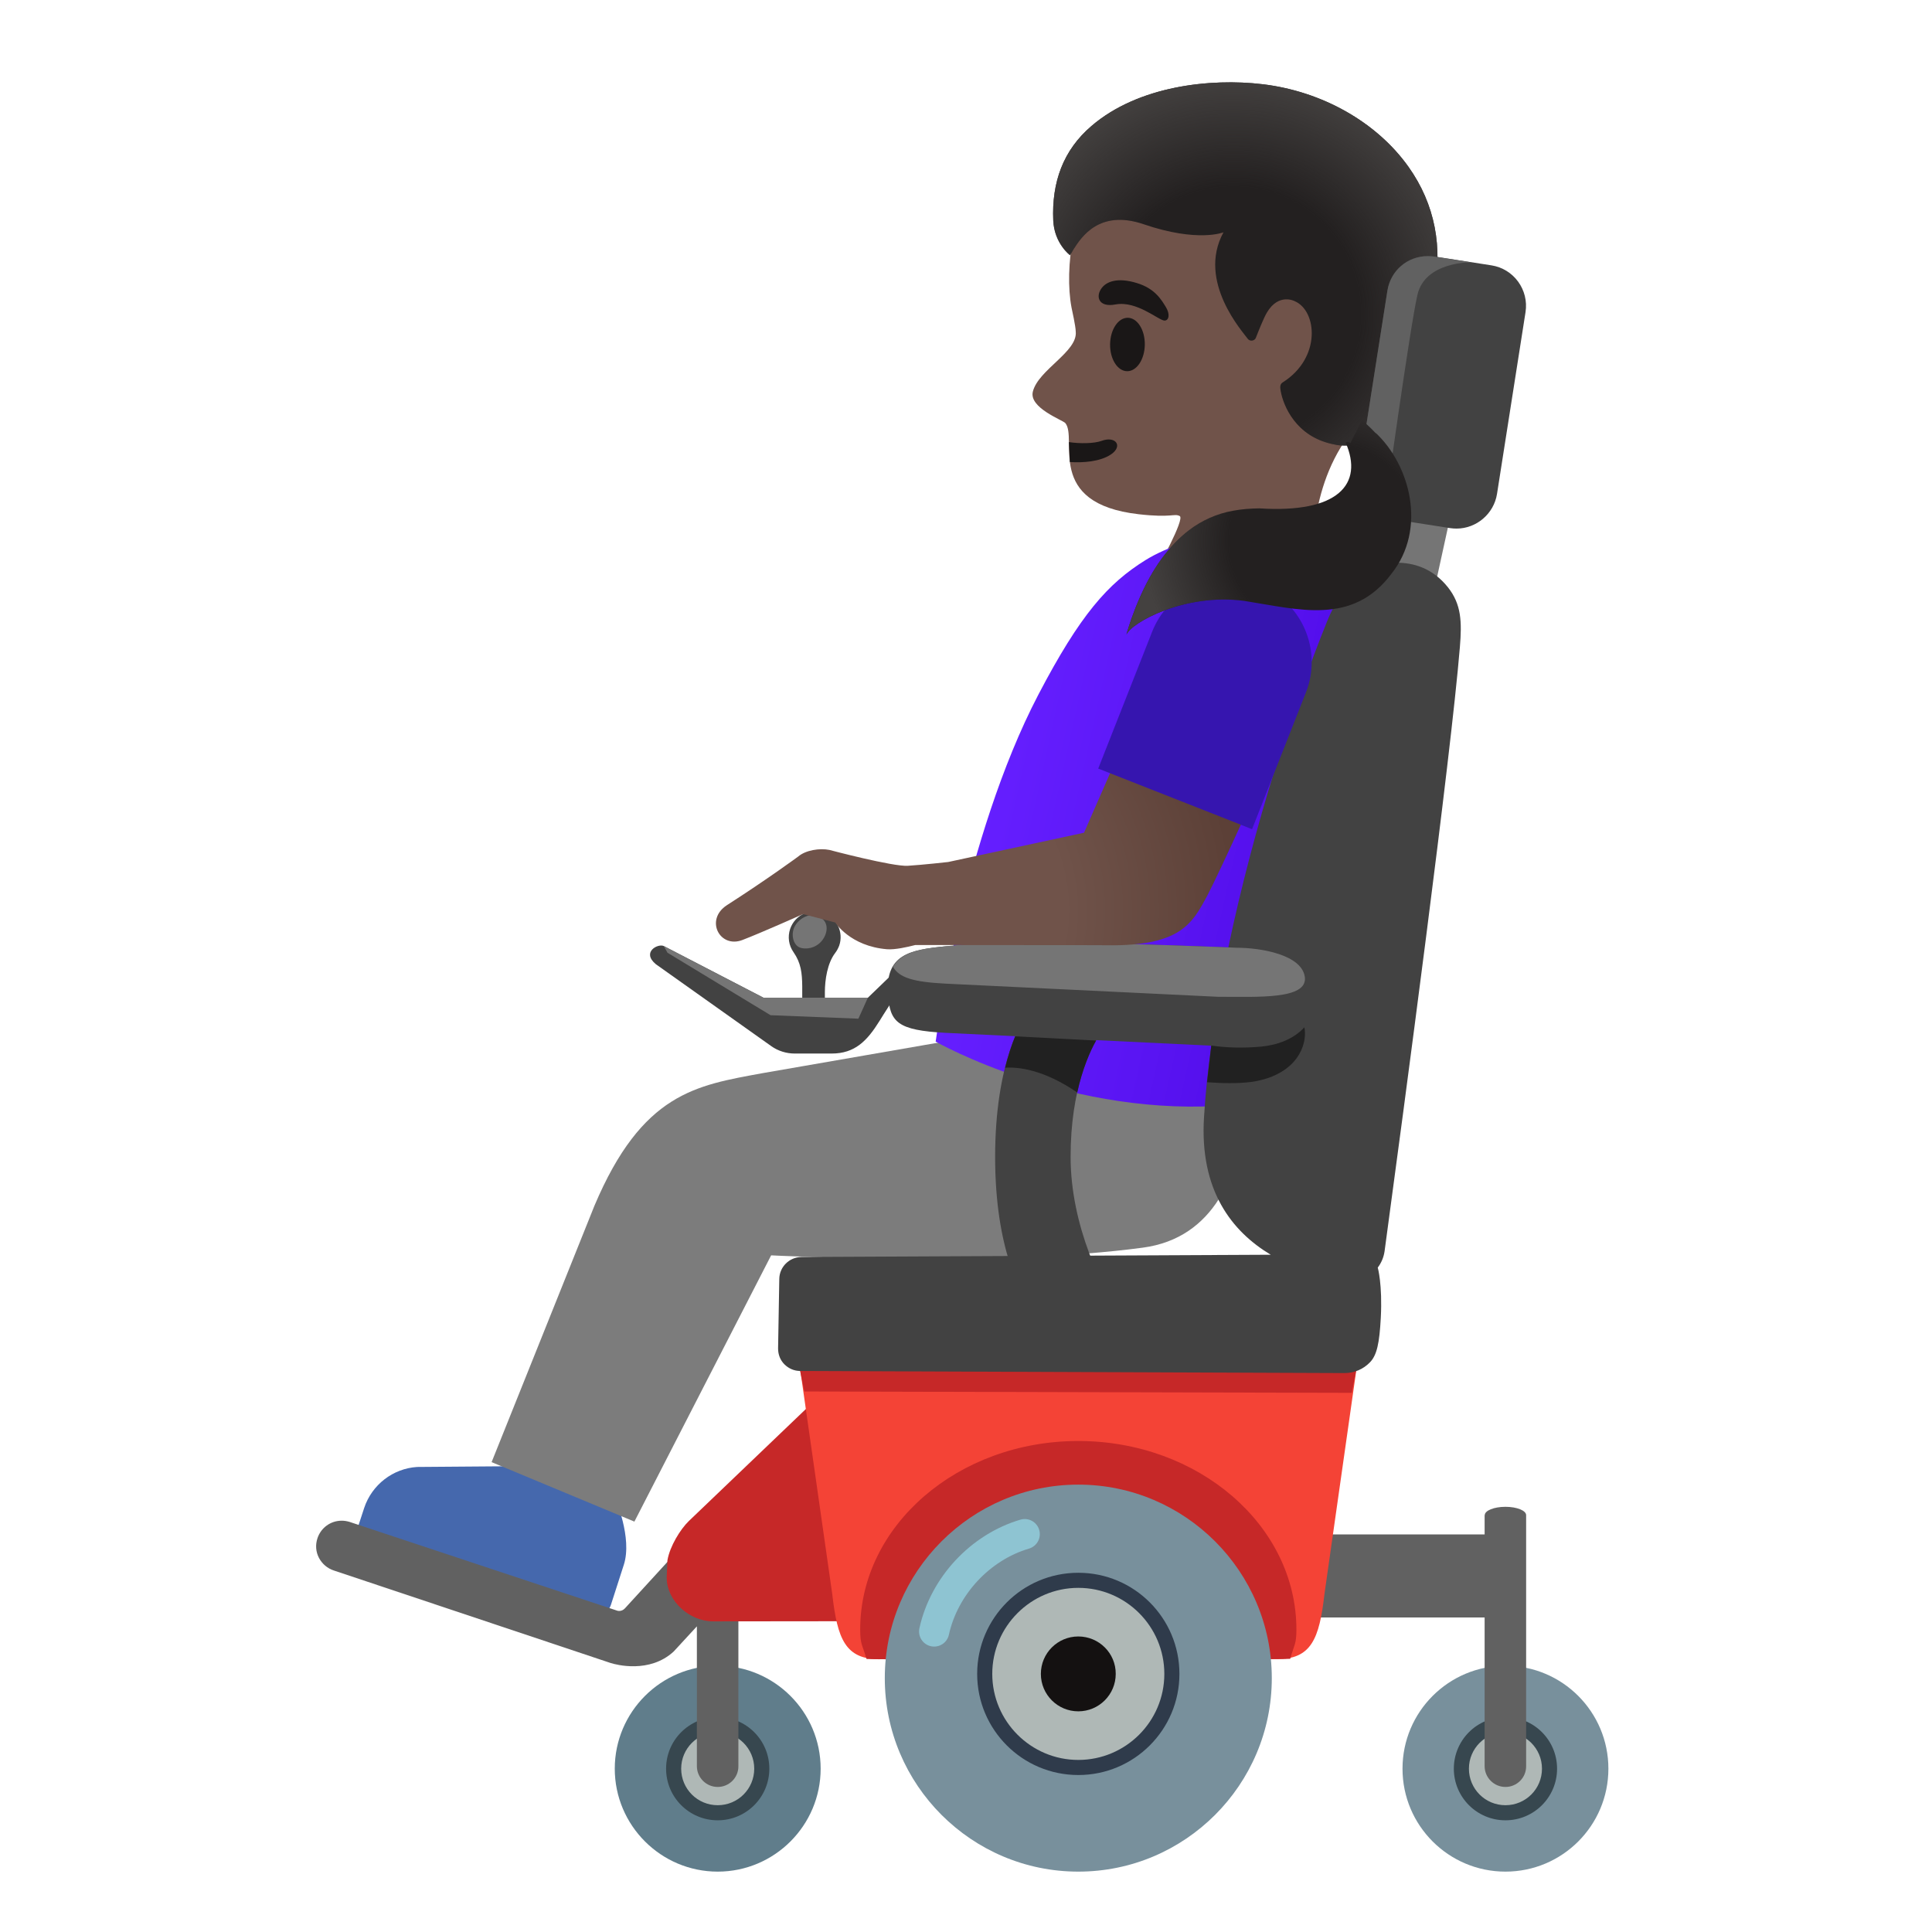 <?xml version="1.0" encoding="utf-8"?>
<!-- Generator: Adobe Illustrator 25.2.3, SVG Export Plug-In . SVG Version: 6.00 Build 0)  -->
<svg version="1.1" id="Layer_1" xmlns="http://www.w3.org/2000/svg" xmlns:xlink="http://www.w3.org/1999/xlink" x="0px" y="0px"
	 viewBox="0 0 128 128" style="enable-background:new 0 0 128 128;" xml:space="preserve">
<path id="head_1_" style="fill:#70534A;" d="M93.39,13.48c-2.37-4.24-8-7.71-12.82-7.14c-5.4,0.64-8.46,4.37-9.44,9.23
	c-0.36,1.76-0.38,3.53-0.14,4.8c0.03,0.15,0.28,1.26,0.28,1.6c0.14,1.33-2.47,2.52-2.84,3.97c-0.28,1.08,1.98,1.89,2.15,2.09
	c0.85,1.02-1.39,5.33,4.87,6.04c2.18,0.25,2.35-0.07,2.71,0.12c0.36,0.19-1.51,3.54-1.51,3.54l10.34-0.76c0,0-0.32-5.55,3.25-9.14
	C93.41,24.65,94.91,16.21,93.39,13.48z"/>
<path id="mouth_2_" style="fill:#1A1717;" d="M70.82,29.29c0.71,0.11,1.66,0.1,2.16-0.08c0.93-0.35,1.45,0.34,0.62,0.9
	c-0.72,0.48-1.86,0.56-2.72,0.5L70.82,29.29z"/>
<g id="hairGroup_3_">
	<path id="hair_4_" style="fill:#232020;" d="M93.32,11.06c-2.1-2.96-5.72-5.01-9.67-5.48c-3.44-0.41-8.23,0.1-11.34,2.77
		c-1.87,1.6-2.64,3.72-2.53,6.26c0.07,1.53,1.11,2.3,1.11,2.3l0.08-0.13l0,0c0,0,0.01-0.02,0.03-0.05l0.14-0.24
		c0.5-0.77,1.69-2.63,4.61-1.64c3.62,1.24,5.31,0.54,5.31,0.54c-1.79,3.27,1.34,6.66,1.6,7.05c0.14,0.2,0.46,0.15,0.54-0.05
		c0.18-0.46,0.51-1.3,0.74-1.69c0.78-1.31,1.84-0.75,1.85-0.74c1.46,0.63,1.77,3.74-0.8,5.37c-0.06,0.04-0.21,0.13-0.16,0.45
		c0.1,0.79,0.77,2.82,2.99,3.52c0.29,0.09,0.56,0.15,0.8,0.19c1.27,0.17,2.01-0.3,2.22-1.24c0.46-2.05,0.95-2.62,1.66-3.47
		c0.82-0.98,1.76-2.1,2.47-5.32C95.63,16.43,95.07,13.52,93.32,11.06z"/>
	
		<radialGradient id="hairHighlights_1_" cx="81.791" cy="109.152" r="15.947" gradientTransform="matrix(1 0.02 0.02 -1 -2.25 128.316)" gradientUnits="userSpaceOnUse">
		<stop  offset="0.526" style="stop-color:#444140;stop-opacity:0"/>
		<stop  offset="1" style="stop-color:#444140"/>
	</radialGradient>
	<path id="hairHighlights_4_" style="fill:url(#hairHighlights_1_);" d="M93.32,11.06c-2.1-2.96-5.72-5.01-9.67-5.48
		c-3.44-0.41-8.23,0.1-11.34,2.77c-1.87,1.6-2.64,3.72-2.53,6.26c0.07,1.53,1.11,2.3,1.11,2.3l0.08-0.13l0,0
		c0,0,0.01-0.02,0.03-0.05l0.14-0.24c0.5-0.77,1.69-2.63,4.61-1.64c3.62,1.24,5.31,0.54,5.31,0.54c-1.79,3.26,1.34,6.66,1.6,7.05
		c0.14,0.2,0.46,0.15,0.54-0.05c0.18-0.46,0.51-1.3,0.74-1.69c0.78-1.31,1.84-0.75,1.85-0.74c1.46,0.63,1.77,3.74-0.8,5.37
		c-0.06,0.04-0.21,0.13-0.16,0.45c0.1,0.79,0.77,2.82,2.99,3.52c0.29,0.09,0.56,0.15,0.8,0.19c1.27,0.17,2.01-0.3,2.22-1.24
		c0.46-2.05,0.95-2.62,1.66-3.47c0.82-0.98,1.76-2.1,2.47-5.32C95.63,16.43,95.07,13.52,93.32,11.06z"/>
</g>
<g id="shoe_2_">
	<path style="fill:#4568AD;" d="M39.05,107.04c0.6,0.19,1.24-0.14,1.43-0.73l0.85-2.64c0.58-1.79-0.58-4.42-0.58-4.42l-6.57-2.11
		l-6.54,0.05c-1.61,0.1-3,1.18-3.51,2.71l-0.39,1.19c-0.17,0.52,0.12,1.08,0.64,1.25L39.05,107.04z"/>
</g>
<g id="pants_2_">
	<path style="fill:#7C7C7C;" d="M82.26,65.54H63.79L62.61,69l-12.15,2.11c-4.32,0.8-7.91,1.28-11.08,8.78l-6.81,16.98l9.46,3.94
		l9.06-17.64c0,0,15.1,0.78,24.63-0.51C85.22,81.38,82.26,65.54,82.26,65.54z"/>
</g>
<g id="shirt_2_">
	
		<linearGradient id="SVGID_1_" gradientUnits="userSpaceOnUse" x1="66.597" y1="77.791" x2="87.009" y2="77.791" gradientTransform="matrix(0.976 0.217 0.217 -0.976 -16.2 112.73)">
		<stop  offset="0" style="stop-color:#651FFF"/>
		<stop  offset="0.705" style="stop-color:#5914F2"/>
		<stop  offset="1" style="stop-color:#530EEB"/>
	</linearGradient>
	<path style="fill:url(#SVGID_1_);" d="M61.99,69.01c0,0,1.85-13.5,6.8-22.98c2.78-5.32,4.62-7.38,7.1-8.92
		c2.83-1.76,8.75-2.92,11.1-0.12c2.32,2.76,1.66,4.01,1.24,7.04L81.7,73.2C71,74.15,61.99,69.01,61.99,69.01z"/>
</g>
<g>
	<circle style="fill:#78909C;" cx="99.74" cy="117.18" r="6.82"/>
	<circle style="fill:#AFB8B6;" cx="99.74" cy="117.18" r="2.92"/>
	<path style="fill:#37474F;" d="M99.74,114.76c1.33,0,2.42,1.08,2.42,2.42s-1.08,2.42-2.42,2.42s-2.42-1.08-2.42-2.42
		S98.41,114.76,99.74,114.76 M99.74,113.76c-1.89,0-3.42,1.53-3.42,3.42s1.53,3.42,3.42,3.42s3.42-1.53,3.42-3.42
		S101.63,113.76,99.74,113.76z"/>
	<path style="fill:#616161;" d="M99.74,99.83c-0.76,0-1.37,0.25-1.37,0.55h-0.01v1.28H85.33v5.5h13.03v9.85
		c0,0.76,0.62,1.38,1.38,1.38s1.38-0.62,1.37-1.38v-16.63C101.11,100.08,100.5,99.83,99.74,99.83z"/>
	<path style="fill:#607D8B;" d="M47.55,124c-3.76,0-6.82-3.06-6.82-6.82s3.06-6.82,6.82-6.82s6.82,3.06,6.82,6.82
		S51.31,124,47.55,124z"/>
	<path style="fill:#AFB8B6;" d="M47.55,120.1c-1.61,0-2.92-1.31-2.92-2.92s1.31-2.92,2.92-2.92s2.92,1.31,2.92,2.92
		S49.16,120.1,47.55,120.1z"/>
	<path style="fill:#37474F;" d="M47.55,114.76c1.33,0,2.42,1.08,2.42,2.42s-1.08,2.42-2.42,2.42s-2.42-1.08-2.42-2.42
		S46.22,114.76,47.55,114.76 M47.55,113.76c-1.89,0-3.42,1.53-3.42,3.42s1.53,3.42,3.42,3.42s3.42-1.53,3.42-3.42
		S49.44,113.76,47.55,113.76z"/>
	<path style="fill:#616161;" d="M46.17,101.35l-4.77,5.21c-0.1,0.11-0.24,0.17-0.38,0.17c-0.06,0-0.11-0.01-0.16-0.03l-17.7-5.87
		c-0.17-0.05-0.34-0.08-0.52-0.08c-0.74,0-1.38,0.47-1.61,1.17c-0.14,0.43-0.11,0.89,0.1,1.29c0.21,0.4,0.56,0.7,0.99,0.84
		l18.34,6.13c0.35,0.11,2.57,0.71,4.17-0.76c0.06-0.07,0.67-0.73,1.54-1.67v9.26c0,0.76,0.62,1.38,1.38,1.38s1.38-0.62,1.37-1.38
		v-12.25L46.17,101.35z"/>
	<path style="fill:#C62828;" d="M47.25,107.42c-1.57,0-3.08-1.34-3.08-2.91l0.05-1.14c0.16-0.93,0.86-2.06,1.42-2.6l8.15-7.8
		l2.72,14.44L47.25,107.42L47.25,107.42z"/>
	<path style="fill:#F44336;" d="M58.28,109.93c-2.27,0-2.8-1.33-3.14-4.31l-2.15-15.06h36.9l-2.14,15.04
		c-0.34,2.99-0.88,4.32-3.14,4.32H58.28V109.93z"/>
	<polygon style="fill:#C62828;" points="53.01,90.83 53.29,92.19 89.56,92.28 89.89,90.56 	"/>
	<path style="fill:#C62828;" d="M71.44,95.47c-7.97,0-14.45,5.6-14.45,12.49c0,1.01,0.15,1.01,0.42,1.95
		c0.26,0.06,27.81,0.05,28.07-0.01c0.26-0.94,0.41-0.94,0.41-1.94C85.89,101.07,79.41,95.47,71.44,95.47z"/>
	<g>
		<path style="fill:#78909C;" d="M71.44,124c-7.07,0-12.82-5.75-12.82-12.82s5.75-12.82,12.82-12.82s12.82,5.75,12.82,12.82
			S78.51,124,71.44,124z"/>
		<path style="fill:#AFB8B6;" d="M71.44,117.11c-3.42,0-6.2-2.78-6.2-6.2s2.78-6.2,6.2-6.2s6.2,2.78,6.2,6.2
			S74.86,117.11,71.44,117.11z"/>
		<path style="fill:#2F3B4B;" d="M71.44,105.2c3.15,0,5.7,2.56,5.7,5.7c0,3.15-2.56,5.7-5.7,5.7s-5.7-2.56-5.7-5.7
			S68.3,105.2,71.44,105.2 M71.44,104.2c-3.7,0-6.7,3-6.7,6.7s3,6.7,6.7,6.7s6.7-3,6.7-6.7S75.14,104.2,71.44,104.2z"/>
		<path style="fill:#141111;" d="M71.44,108.42c-1.37,0-2.48,1.11-2.48,2.48s1.11,2.48,2.48,2.48s2.48-1.11,2.48-2.48
			C73.93,109.53,72.81,108.42,71.44,108.42z"/>
	</g>
	<polygon style="fill:#757575;" points="91.97,38.78 93.2,33.17 96.17,33.84 94.98,39.28 	"/>
	<path style="fill:#424242;" d="M96.5,35.02c-0.14,0-0.28-0.01-0.42-0.03l-3.79-0.59c-0.72-0.11-1.35-0.5-1.77-1.08
		c-0.43-0.59-0.6-1.3-0.49-2.02l1.89-12.05c0.21-1.33,1.33-2.29,2.68-2.29c0.14,0,0.28,0.01,0.42,0.03l3.79,0.59
		c1.48,0.23,2.49,1.62,2.26,3.1l-1.89,12.05C98.97,34.04,97.82,35.02,96.5,35.02z"/>
	<path style="fill:#616161;" d="M93.91,19.53c0.51-2.22,3.57-2.15,3.57-2.15l-2.46-0.38c-0.14-0.02-0.28-0.03-0.42-0.03
		c-1.35,0-2.47,0.96-2.68,2.29L90.03,31.3c-0.11,0.72,0.06,1.43,0.49,2.02c0.29,0.4,0.69,0.7,1.14,0.89
		C91.78,33.55,93.4,21.74,93.91,19.53z"/>
	<path style="fill:#424242;" d="M96.72,42.88c0.14-1.7,0.1-2.84-0.79-3.97c-1.03-1.29-2.31-1.63-3.4-1.63
		c-1.93,0-3.61,1.41-4.6,3.87c-2.25,5.58-4.87,13.6-6.55,21.62c-1.75-0.07-7.68-0.31-12.58-0.31c-2.6,0-6.2,0.24-6.2,0.24
		c-2.38,0.23-3.94,0.57-3.77,3.15c0.12,1.88,0.61,2.41,3.84,2.58l17.58,0.85c-0.22,1.61-0.39,3.19-0.48,4.72
		c-0.31,4.87,1.85,7.59,4.42,9.13l-31.1,0.15c-0.8,0.01-1.45,0.66-1.46,1.45l-0.08,4.61c0,0.4,0.14,0.77,0.42,1.05
		c0.28,0.28,0.65,0.44,1.04,0.44l36.06,0.14c0.65,0,1.25-0.25,1.7-0.72c0.45-0.47,0.62-1.25,0.71-2.92c0.12-2.23-0.2-3.35-0.2-3.35
		c0.23-0.3,0.39-0.67,0.45-1.07C93.03,73.31,96.12,50.18,96.72,42.88z"/>
	<path style="fill:#424242;" d="M68.42,86.78c-0.73-0.96-2.49-3.92-2.49-10.13c0-6.22,1.77-9.18,2.5-10.14l4.47,1.95
		c-0.68,1.05-1.97,3.64-1.97,8.19c0,4.52,2.08,8.84,3.57,10.79C74.5,87.44,68.42,86.78,68.42,86.78z"/>
	<path style="fill:#424242;" d="M54.65,66.6v-0.86c0-0.84,0.17-1.93,0.68-2.6c0.11-0.14,0.2-0.31,0.27-0.49
		c0.31-0.9-0.17-1.87-1.07-2.18s-1.87,0.17-2.18,1.07c-0.18,0.54-0.09,1.1,0.22,1.54c0.5,0.72,0.57,1.38,0.58,2.26v1.24
		C53.15,66.8,54.65,66.87,54.65,66.6z"/>
	<path style="fill:#424242;" d="M59.24,64.42L57.5,66.1h-6.92l-6.6-3.42c-0.37-0.19-1.5,0.39-0.53,1.2l7.65,5.43
		c0.45,0.32,1,0.49,1.55,0.49h2.45c1.54,0,2.35-0.84,3.17-2.16c0.31-0.51,0.9-1.41,0.9-1.41L59.24,64.42z"/>
	<path style="fill:#757575;" d="M81.91,62.79c-0.07,0-7.31-0.33-13.11-0.33c-2.6,0-4.53,0.06-5.73,0.19L62.6,62.7
		c-1.64,0.16-2.88,0.39-3.44,1.35c0.42,0.73,1.35,1.01,3.51,1.12l18.02,0.87c2.65,0,5.94,0.19,5.76-1.3
		C86.26,63.26,83.57,62.79,81.91,62.79z"/>
	<path style="fill:#212121;" d="M80.25,69.27c1.06,0.16,2.25,0.17,3.31,0.07c1.06-0.1,2.14-0.49,2.86-1.28
		c0.17,0.93-0.25,1.9-0.95,2.53c-0.7,0.63-1.63,0.96-2.56,1.09c-0.93,0.12-2,0.09-2.94,0.02"/>
	<path style="fill:#757575;" d="M54.06,60.66c0.7,0.19,0.86,0.8,0.57,1.39c-0.35,0.71-1.11,0.89-1.6,0.74
		c-0.49-0.15-0.64-0.89-0.39-1.39C52.92,60.86,53.55,60.52,54.06,60.66z"/>
	<polygon style="fill:#757575;" points="51.05,67.26 56.87,67.49 57.5,66.1 50.58,66.1 43.98,62.68 44.22,63.12 	"/>
	<path style="fill:#212121;" d="M71.37,72.38c0.35-1.58,0.84-2.71,1.25-3.44l-5.36-0.28c-0.24,0.58-0.47,1.27-0.67,2.08
		C67.43,70.68,69.12,70.84,71.37,72.38z"/>
	<path style="opacity:0.8;fill:none;stroke:#94D1E0;stroke-width:2;stroke-linecap:round;stroke-miterlimit:10;" d="M61.89,108.09
		c0.66-3.01,3.05-5.58,6-6.45"/>
</g>
<radialGradient id="arm_1_" cx="59.461" cy="69.484" r="22.581" gradientTransform="matrix(1 0.028 0.028 -1 -2.161 128.118)" gradientUnits="userSpaceOnUse">
	<stop  offset="0.5" style="stop-color:#70534A"/>
	<stop  offset="1" style="stop-color:#5C4037"/>
</radialGradient>
<path id="arm_2_" style="fill:url(#arm_1_);" d="M84.01,50.38c0.13-0.3-9-2.51-9-2.5l-3.19,7.29l-9,1.94l0,0
	c0,0-1.69,0.19-2.67,0.25c-0.98,0.07-5.2-1.05-5.2-1.05c-0.64-0.13-1.57,0.01-2.07,0.44c0,0-1.98,1.46-4.72,3.22
	c-1.48,0.96-0.48,2.88,1.02,2.31c1.23-0.47,4.03-1.72,4.03-1.72l2.13,0.56c0,0,0.98,1.57,3.43,1.77c0.52,0.04,1.33-0.14,1.87-0.28
	l12.22,0.01c5.31,0.15,6.09-1.34,7.16-3.35C80.77,57.84,84.14,50.51,84.01,50.38z"/>
<g>
	<path style="fill:#3615AF;" d="M86.52,45.88l-3.57,9.06l-0.69-0.28l-8.61-3.39l-0.89-0.35l3.57-9.06c0.85-2.15,2.89-3.46,5.06-3.47
		c0.69,0,1.38,0.12,2.05,0.39C86.25,39.88,87.63,43.07,86.52,45.88z"/>
</g>
<ellipse id="eye_1_" transform="matrix(0.014 -1 1 0.014 50.831 97.184)" style="fill:#1A1717;" cx="74.68" cy="22.82" rx="1.77" ry="1.15"/>
<path id="eyebrow_1_" style="fill:#1A1717;" d="M73.91,20.17c-1.15,0.22-1.34-0.55-0.91-1.1c0.32-0.41,1.03-0.71,2.31-0.32
	c1.21,0.36,1.64,1.12,1.93,1.59s0.21,0.89-0.08,0.9C76.77,21.24,75.33,19.91,73.91,20.17z"/>
<g id="hairGroup_2_">
	<path id="hair_3_" style="fill:#232020;" d="M92.19,38.01c2.35-2.96,1.25-7.19-1.06-9.34c0,0,0.02,0.03,0.05,0.07
		c-0.53-0.57-0.94-0.89-0.94-0.89l-0.77,1.5c-0.2-0.13-0.32-0.03-0.32-0.03c1.21,2.76-0.5,4.7-5.72,4.36
		c-0.59,0.01-1.17,0.05-1.75,0.16c-1.06,0.19-2.06,0.64-2.92,1.3c-0.66,0.51-1.24,1.13-1.75,1.81c-1.59,2.13-2.38,5.09-2.38,5.09
		c0.34-0.8,3.87-2.76,7.8-2.23C86.02,40.37,89.61,41.46,92.19,38.01z"/>
	
		<radialGradient id="hairHighlights_2_" cx="87.862" cy="94.171" r="12.161" gradientTransform="matrix(1 0 0 -1 0 130)" gradientUnits="userSpaceOnUse">
		<stop  offset="0.526" style="stop-color:#444140;stop-opacity:0"/>
		<stop  offset="1" style="stop-color:#444140"/>
	</radialGradient>
	<path id="hairHighlights_3_" style="fill:url(#hairHighlights_2_);" d="M92.19,38.01c2.35-2.96,1.25-7.19-1.06-9.34
		c0,0,0.02,0.03,0.05,0.07c-0.53-0.57-0.94-0.89-0.94-0.89l-0.77,1.5c-0.2-0.13-0.32-0.03-0.32-0.03c1.21,2.76-0.5,4.7-5.72,4.36
		c-0.59,0.01-1.17,0.05-1.75,0.16c-1.06,0.19-2.06,0.64-2.92,1.3c-0.66,0.51-1.24,1.13-1.75,1.81c-1.59,2.13-2.38,5.09-2.38,5.09
		c0.34-0.8,3.87-2.76,7.8-2.23C86.02,40.37,89.61,41.46,92.19,38.01z"/>
</g>
</svg>
